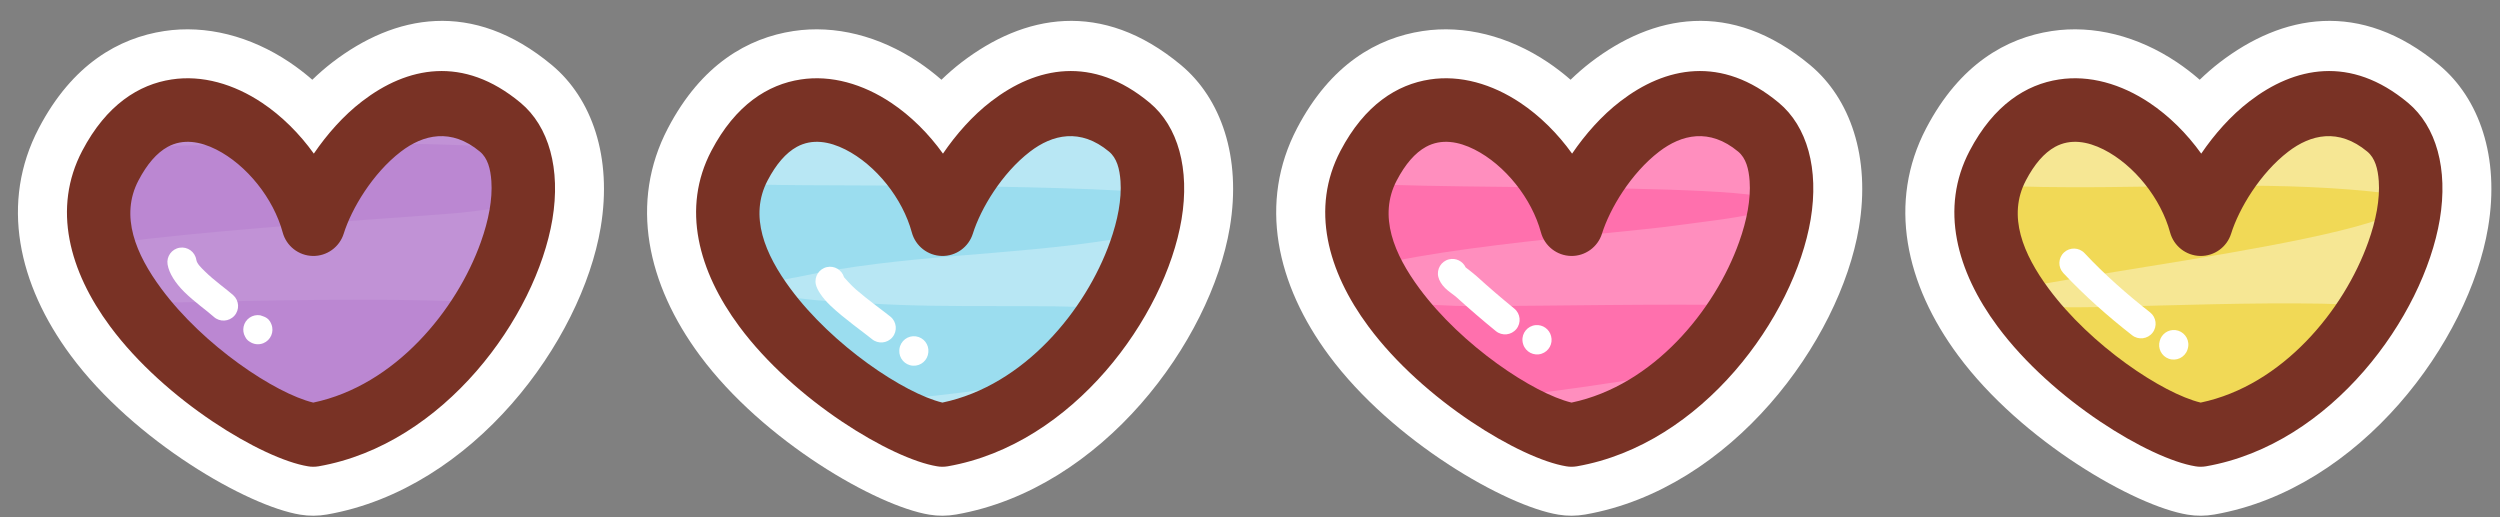 <?xml version="1.0" encoding="UTF-8"?>
<!DOCTYPE svg PUBLIC '-//W3C//DTD SVG 1.0//EN'
          'http://www.w3.org/TR/2001/REC-SVG-20010904/DTD/svg10.dtd'>
<svg clip-rule="evenodd" fill-rule="evenodd" height="228.2" preserveAspectRatio="xMidYMid meet" stroke-linejoin="round" stroke-miterlimit="2" version="1.0" viewBox="-7.5 -8.9 1102.5 228.2" width="1102.5" xmlns="http://www.w3.org/2000/svg" xmlns:xlink="http://www.w3.org/1999/xlink" zoomAndPan="magnify"
><rect x="-7.5" y="-8.9" width="1102.5" height="228.2" fill="#808080" stroke="none"/><g
  ><g
    ><g
      ><g id="change1_6"
        ><path d="M1291.62,1912.73C1292.97,1912.94 1294.34,1912.93 1295.68,1912.71C1317.84,1909.08 1334.18,1888.14 1337.07,1872.04C1338.86,1862.04 1335.73,1853.74 1329.69,1849.02C1317.65,1839.63 1305.89,1841.89 1296.49,1848.64C1295.44,1849.4 1294.43,1850.22 1293.46,1851.1C1292.35,1850.19 1291.19,1849.36 1290,1848.61C1284.08,1844.9 1277.39,1843.3 1271.07,1844.2C1264.22,1845.17 1257.17,1848.89 1252.1,1857.96C1246.22,1868.47 1248.95,1880.09 1256.93,1890.18C1266.52,1902.32 1283.68,1911.52 1291.62,1912.73ZM1313.03,1866.15C1312.93,1867.41 1312.65,1870 1311.98,1871.77C1309.22,1879 1302.71,1887.17 1293.73,1889.67L1293.73,1889.67C1288.91,1887.99 1281.33,1882.6 1276.56,1876.57C1274.5,1873.96 1272.21,1871.3 1273.73,1868.59C1274.05,1868.02 1274.61,1867.34 1274.93,1866.97C1275.41,1867.15 1276.25,1867.51 1276.74,1867.84C1279.1,1869.44 1281.09,1871.97 1281.83,1874.55C1283.25,1879.46 1287.95,1882.9 1293.38,1883.01C1298.8,1883.11 1303.65,1879.84 1305.27,1874.99C1305.96,1872.94 1307.64,1870.23 1309.84,1868.08C1310.76,1867.19 1311.81,1865.98 1313.03,1866.15Z" fill="#fff" transform="matrix(2.916 0 0 3.112 -3641.501 -5734.357)"
        /></g
        ><g transform="matrix(2.916 0 0 3.112 -3641.501 -5734.357)"
        ><g id="change2_1"
          ><path d="M1293.58,1901.44C1283.23,1899.86 1253.69,1879.75 1262.91,1863.27C1272.07,1846.93 1290.04,1859.15 1293.62,1871.57C1296.44,1863.13 1308.86,1847.66 1321.87,1857.82C1332.51,1866.11 1317.79,1897.48 1293.58,1901.44Z" fill="#c192d6"
          /></g
          ><clipPath id="a"
          ><path d="M1293.58,1901.44C1283.23,1899.86 1253.69,1879.75 1262.91,1863.27C1272.07,1846.93 1290.04,1859.15 1293.62,1871.57C1296.44,1863.13 1308.86,1847.66 1321.87,1857.82C1332.51,1866.11 1317.79,1897.48 1293.58,1901.44Z"
          /></clipPath
          ><g clip-path="url(#a)"
          ><g id="change3_1"
            ><path d="M1488.71,2048.81C1489.28,2050.52 1530.84,2051.27 1538.89,2051.15C1565.78,2050.74 1729.37,2045.06 1733.74,2060.46C1737.62,2074.1 1683.82,2079.83 1677.08,2080.47C1650.54,2083 1488.11,2092.04 1484.58,2103.75C1481.2,2114.98 1536.45,2119.63 1542.8,2120.09C1554.18,2120.92 1768.83,2110.95 1732.24,2136.56C1721.09,2144.36 1706.67,2148.4 1693.79,2152.19C1682.01,2155.65 1670.05,2158.32 1658.02,2160.76C1636.57,2165.09 1615.04,2168.84 1593.37,2171.87" fill="#bb87d2" transform="matrix(.343 0 0 .321 740.569 1202.12)"
            /></g
          ></g
        ></g
        ><g id="change4_1"
        ><path d="M1292.81,1905.88C1293.34,1905.97 1293.88,1905.96 1294.41,1905.88C1313.4,1902.77 1327.29,1884.7 1329.77,1870.89C1331.04,1863.76 1329.26,1857.72 1324.95,1854.36C1316.26,1847.58 1307.78,1849.27 1301,1854.15C1298.17,1856.18 1295.69,1858.82 1293.69,1861.57C1291.52,1858.73 1288.83,1856.23 1285.88,1854.38C1281.59,1851.69 1276.77,1850.4 1272.18,1851.06C1267.24,1851.76 1262.32,1854.64 1258.66,1861.18C1254.11,1869.31 1256.7,1878.24 1262.88,1886.05C1271.21,1896.59 1285.92,1904.83 1292.81,1905.88ZM1293.6,1896.85C1287.83,1895.54 1277,1888.79 1270.61,1880.69C1266.77,1875.83 1264.34,1870.42 1267.17,1865.37C1268.47,1863.05 1269.93,1861.47 1271.59,1860.61C1273.93,1859.41 1276.52,1859.85 1278.92,1860.98C1283.57,1863.18 1287.6,1867.95 1288.98,1872.74C1289.54,1874.67 1291.39,1876.03 1293.53,1876.07C1295.66,1876.11 1297.57,1874.82 1298.21,1872.91C1299.39,1869.38 1302.58,1864.36 1306.85,1861.29C1310.23,1858.86 1314.46,1857.9 1318.8,1861.28C1319.99,1862.2 1320.41,1863.73 1320.54,1865.46C1320.73,1868.03 1320.13,1871.01 1318.95,1874.1C1315.28,1883.75 1305.98,1894.42 1293.61,1896.85L1293.6,1896.85Z" fill="#793225" transform="matrix(2.916 0 0 3.112 -3641.501 -5734.357)"
        /></g
        ><g id="change1_11"
        ><path d="M1291.62,1912.73C1292.97,1912.94 1294.34,1912.93 1295.68,1912.71C1317.84,1909.08 1334.18,1888.14 1337.07,1872.04C1338.86,1862.04 1335.73,1853.74 1329.69,1849.02C1317.65,1839.63 1305.89,1841.89 1296.49,1848.64C1295.44,1849.4 1294.43,1850.22 1293.46,1851.1C1292.35,1850.19 1291.19,1849.36 1290,1848.61C1284.08,1844.9 1277.39,1843.3 1271.07,1844.2C1264.22,1845.17 1257.17,1848.89 1252.1,1857.96C1246.22,1868.47 1248.95,1880.09 1256.93,1890.18C1266.52,1902.32 1283.68,1911.52 1291.62,1912.73ZM1313.03,1866.15C1312.93,1867.41 1312.65,1870 1311.98,1871.77C1309.22,1879 1302.71,1887.17 1293.73,1889.67L1293.73,1889.67C1288.91,1887.99 1281.33,1882.6 1276.56,1876.57C1274.5,1873.96 1272.21,1871.3 1273.73,1868.59C1274.05,1868.02 1274.61,1867.34 1274.93,1866.97C1275.41,1867.15 1276.25,1867.51 1276.74,1867.84C1279.1,1869.44 1281.09,1871.97 1281.83,1874.55C1283.25,1879.46 1287.95,1882.9 1293.38,1883.01C1298.8,1883.11 1303.65,1879.84 1305.27,1874.99C1305.96,1872.94 1307.64,1870.23 1309.84,1868.08C1310.76,1867.19 1311.81,1865.98 1313.03,1866.15Z" fill="#fff" transform="matrix(2.916 0 0 3.112 -3364.052 -5734.357)"
        /></g
        ><g transform="matrix(2.916 0 0 3.112 -3364.052 -5734.357)"
        ><g id="change5_1"
          ><path d="M1293.58,1901.44C1283.23,1899.86 1253.69,1879.75 1262.91,1863.27C1272.07,1846.93 1290.04,1859.15 1293.62,1871.57C1296.44,1863.13 1308.86,1847.66 1321.87,1857.82C1332.51,1866.11 1317.79,1897.48 1293.58,1901.44Z" fill="#b8e7f4"
          /></g
          ><clipPath id="b"
          ><path d="M1293.58,1901.44C1283.23,1899.86 1253.69,1879.75 1262.91,1863.27C1272.07,1846.93 1290.04,1859.15 1293.62,1871.57C1296.44,1863.13 1308.86,1847.66 1321.87,1857.82C1332.51,1866.11 1317.79,1897.48 1293.58,1901.44Z"
          /></clipPath
          ><g clip-path="url(#b)"
          ><g id="change6_1"
            ><path d="M1762.85,2063.51C1757.03,2065.1 1781.8,2067.02 1784.09,2067.15C1799.12,2068.05 1814.26,2068.17 1829.32,2068.3C1859.89,2068.54 2000.99,2067.94 2004.01,2076C2007.28,2084.73 1968.46,2091.68 1964.56,2092.3C1918.53,2099.65 1871.85,2098.84 1826.06,2108.81C1824.75,2109.1 1812.77,2110.84 1812.98,2113.62C1813.4,2119.18 1854.06,2120.29 1857.66,2120.51C1894.1,2122.77 1930.64,2120.63 1967.07,2122.68C2051.18,2127.42 1953.44,2151.13 1934.18,2154.49C1918.27,2157.26 1902.25,2159.46 1886.2,2161.26C1859.61,2164.23 1830.86,2162.22 1804.91,2169.07" fill="#9bddef" transform="matrix(.343 0 0 .321 645.422 1202.12)"
            /></g
          ></g
        ></g
        ><g id="change4_4"
        ><path d="M1292.81,1905.88C1293.34,1905.97 1293.88,1905.96 1294.41,1905.88C1313.4,1902.77 1327.29,1884.7 1329.77,1870.89C1331.04,1863.76 1329.26,1857.72 1324.95,1854.36C1316.26,1847.58 1307.78,1849.27 1301,1854.15C1298.17,1856.18 1295.69,1858.82 1293.69,1861.57C1291.52,1858.73 1288.83,1856.23 1285.88,1854.38C1281.59,1851.69 1276.77,1850.4 1272.18,1851.06C1267.24,1851.76 1262.32,1854.64 1258.66,1861.18C1254.11,1869.31 1256.7,1878.24 1262.88,1886.05C1271.21,1896.59 1285.92,1904.83 1292.81,1905.88ZM1293.6,1896.85C1287.83,1895.54 1277,1888.79 1270.61,1880.69C1266.77,1875.83 1264.34,1870.42 1267.17,1865.37C1268.47,1863.05 1269.93,1861.47 1271.59,1860.61C1273.93,1859.41 1276.52,1859.85 1278.92,1860.98C1283.57,1863.18 1287.6,1867.95 1288.98,1872.74C1289.54,1874.67 1291.39,1876.03 1293.53,1876.07C1295.66,1876.11 1297.57,1874.82 1298.21,1872.91C1299.39,1869.38 1302.58,1864.36 1306.85,1861.29C1310.23,1858.86 1314.46,1857.9 1318.8,1861.28C1319.99,1862.2 1320.41,1863.73 1320.54,1865.46C1320.73,1868.03 1320.13,1871.01 1318.95,1874.1C1315.28,1883.75 1305.98,1894.42 1293.61,1896.85L1293.6,1896.85Z" fill="#793225" transform="matrix(2.916 0 0 3.112 -3364.052 -5734.357)"
        /></g
        ><g id="change1_3"
        ><path d="M1291.62,1912.73C1292.97,1912.94 1294.34,1912.93 1295.68,1912.71C1317.84,1909.08 1334.18,1888.14 1337.07,1872.04C1338.86,1862.04 1335.73,1853.74 1329.69,1849.02C1317.65,1839.63 1305.89,1841.89 1296.49,1848.64C1295.44,1849.4 1294.43,1850.22 1293.46,1851.1C1292.35,1850.19 1291.19,1849.36 1290,1848.61C1284.08,1844.9 1277.39,1843.3 1271.07,1844.2C1264.22,1845.17 1257.17,1848.89 1252.1,1857.96C1246.22,1868.47 1248.95,1880.09 1256.93,1890.18C1266.52,1902.32 1283.68,1911.52 1291.62,1912.73ZM1313.03,1866.15C1312.93,1867.41 1312.65,1870 1311.98,1871.77C1309.22,1879 1302.71,1887.17 1293.73,1889.67L1293.73,1889.67C1288.91,1887.99 1281.33,1882.6 1276.56,1876.57C1274.5,1873.96 1272.21,1871.3 1273.73,1868.59C1274.05,1868.02 1274.61,1867.34 1274.93,1866.97C1275.41,1867.15 1276.25,1867.51 1276.74,1867.84C1279.1,1869.44 1281.09,1871.97 1281.83,1874.55C1283.25,1879.46 1287.95,1882.9 1293.38,1883.01C1298.8,1883.11 1303.65,1879.84 1305.27,1874.99C1305.96,1872.94 1307.64,1870.23 1309.84,1868.08C1310.76,1867.19 1311.81,1865.98 1313.03,1866.15Z" fill="#fff" transform="matrix(2.916 0 0 3.112 -3086.606 -5734.357)"
        /></g
        ><g transform="matrix(2.916 0 0 3.112 -3086.606 -5734.357)"
        ><g id="change7_1"
          ><path d="M1293.58,1901.44C1283.23,1899.86 1253.69,1879.75 1262.91,1863.27C1272.07,1846.93 1290.04,1859.15 1293.62,1871.57C1296.44,1863.13 1308.86,1847.66 1321.87,1857.82C1332.51,1866.11 1317.79,1897.48 1293.58,1901.44Z" fill="#ff8ebe"
          /></g
          ><clipPath id="c"
          ><path d="M1293.58,1901.44C1283.23,1899.86 1253.69,1879.75 1262.91,1863.27C1272.07,1846.93 1290.04,1859.15 1293.62,1871.57C1296.44,1863.13 1308.86,1847.66 1321.87,1857.82C1332.51,1866.11 1317.79,1897.48 1293.58,1901.44Z"
          /></clipPath
          ><g clip-path="url(#c)"
          ><g id="change8_1"
            ><path d="M2065.23,2064.33C2061.32,2065.61 2050.4,2061.23 2052.9,2064.49C2058.96,2072.4 2254.35,2065.4 2258.94,2076.17C2259.69,2077.93 2255.05,2079.01 2254.59,2079.14C2241.3,2082.93 2226.97,2084.15 2213.34,2086.07C2185.57,2090 2079.95,2097.13 2061.18,2111.02C2060.77,2111.33 2060.34,2111.73 2060.22,2112.24C2059.03,2117.24 2087.28,2120.6 2115.8,2121.56C2142.23,2122.44 2291.03,2117.79 2294.54,2126.11C2298.62,2135.77 2253.27,2143.48 2249.24,2144.29C2197.69,2154.65 2145.09,2161.72 2092.78,2166.82" fill="#ff70ad" transform="matrix(.343 0 0 .321 550.275 1202.12)"
            /></g
          ></g
        ></g
        ><g id="change4_2"
        ><path d="M1292.81,1905.88C1293.34,1905.97 1293.88,1905.96 1294.41,1905.88C1313.4,1902.77 1327.29,1884.7 1329.77,1870.89C1331.04,1863.76 1329.26,1857.72 1324.95,1854.36C1316.26,1847.58 1307.78,1849.27 1301,1854.15C1298.17,1856.18 1295.69,1858.82 1293.69,1861.57C1291.52,1858.73 1288.83,1856.23 1285.88,1854.38C1281.59,1851.69 1276.77,1850.4 1272.18,1851.06C1267.24,1851.76 1262.32,1854.64 1258.66,1861.18C1254.11,1869.31 1256.7,1878.24 1262.88,1886.05C1271.21,1896.59 1285.92,1904.83 1292.81,1905.88ZM1293.6,1896.85C1287.83,1895.54 1277,1888.79 1270.61,1880.69C1266.77,1875.83 1264.34,1870.42 1267.17,1865.37C1268.47,1863.05 1269.93,1861.47 1271.59,1860.61C1273.93,1859.41 1276.52,1859.85 1278.92,1860.98C1283.57,1863.18 1287.6,1867.95 1288.98,1872.74C1289.54,1874.67 1291.39,1876.03 1293.53,1876.07C1295.66,1876.11 1297.57,1874.82 1298.21,1872.91C1299.39,1869.38 1302.58,1864.36 1306.85,1861.29C1310.23,1858.86 1314.46,1857.9 1318.8,1861.28C1319.99,1862.2 1320.41,1863.73 1320.54,1865.46C1320.73,1868.03 1320.13,1871.01 1318.95,1874.1C1315.28,1883.75 1305.98,1894.42 1293.61,1896.85L1293.6,1896.85Z" fill="#793225" transform="matrix(2.916 0 0 3.112 -3086.606 -5734.357)"
        /></g
        ><g id="change1_9"
        ><path d="M1291.62,1912.73C1292.97,1912.94 1294.34,1912.93 1295.68,1912.71C1317.84,1909.08 1334.18,1888.14 1337.07,1872.04C1338.86,1862.04 1335.73,1853.74 1329.69,1849.02C1317.65,1839.63 1305.89,1841.89 1296.49,1848.64C1295.44,1849.4 1294.43,1850.22 1293.46,1851.1C1292.35,1850.19 1291.19,1849.36 1290,1848.61C1284.08,1844.9 1277.39,1843.3 1271.07,1844.2C1264.22,1845.17 1257.17,1848.89 1252.1,1857.96C1246.22,1868.47 1248.95,1880.09 1256.93,1890.18C1266.52,1902.32 1283.68,1911.52 1291.62,1912.73ZM1313.03,1866.15C1312.93,1867.41 1312.65,1870 1311.98,1871.77C1309.22,1879 1302.71,1887.17 1293.73,1889.67L1293.73,1889.67C1288.91,1887.99 1281.33,1882.6 1276.56,1876.57C1274.5,1873.96 1272.21,1871.3 1273.73,1868.59C1274.05,1868.02 1274.61,1867.34 1274.93,1866.97C1275.41,1867.15 1276.25,1867.51 1276.74,1867.84C1279.1,1869.44 1281.09,1871.97 1281.83,1874.55C1283.25,1879.46 1287.95,1882.9 1293.38,1883.01C1298.8,1883.11 1303.65,1879.84 1305.27,1874.99C1305.96,1872.94 1307.64,1870.23 1309.84,1868.08C1310.76,1867.19 1311.81,1865.98 1313.03,1866.15Z" fill="#fff" transform="matrix(2.916 0 0 3.112 -2809.156 -5734.357)"
        /></g
        ><g transform="matrix(2.916 0 0 3.112 -2809.156 -5734.357)"
        ><g id="change9_1"
          ><path d="M1293.58,1901.44C1283.23,1899.86 1253.69,1879.75 1262.91,1863.27C1272.07,1846.93 1290.04,1859.15 1293.62,1871.57C1296.44,1863.13 1308.86,1847.66 1321.87,1857.82C1332.51,1866.11 1317.79,1897.48 1293.58,1901.44Z" fill="#f6e794"
          /></g
          ><clipPath id="d"
          ><path d="M1293.58,1901.44C1283.23,1899.86 1253.69,1879.75 1262.91,1863.27C1272.07,1846.93 1290.04,1859.15 1293.62,1871.57C1296.44,1863.13 1308.86,1847.66 1321.87,1857.82C1332.51,1866.11 1317.79,1897.48 1293.58,1901.44Z"
          /></clipPath
          ><g clip-path="url(#d)"
          ><g id="change10_1"
            ><path d="M2333.03,2064.2C2328.05,2066.6 2341.12,2067.14 2342.39,2067.29C2356.99,2068.96 2371.54,2069.11 2386.22,2069.18C2433.21,2069.43 2480.74,2066.18 2527.53,2071.95C2528.35,2072.05 2536.8,2072.55 2536.56,2074.83C2534.65,2093.14 2344.56,2111.7 2339.6,2120.8C2339.33,2121.28 2350.22,2121.88 2350.5,2121.89C2364.12,2122.21 2377.76,2122.18 2391.37,2122.18C2420.99,2122.18 2534.71,2116.33 2537.23,2126.24C2542.22,2145.88 2410.83,2172.49 2392.17,2176.14" fill="#f1d956" transform="matrix(.343 0 0 .321 455.128 1202.12)"
            /></g
          ></g
        ></g
        ><g id="change4_3"
        ><path d="M1292.81,1905.88C1293.34,1905.97 1293.88,1905.96 1294.41,1905.88C1313.4,1902.77 1327.29,1884.7 1329.77,1870.89C1331.04,1863.76 1329.26,1857.72 1324.95,1854.36C1316.26,1847.58 1307.78,1849.27 1301,1854.15C1298.17,1856.18 1295.69,1858.82 1293.69,1861.57C1291.52,1858.73 1288.83,1856.23 1285.88,1854.38C1281.59,1851.69 1276.77,1850.4 1272.18,1851.06C1267.24,1851.76 1262.32,1854.64 1258.66,1861.18C1254.11,1869.31 1256.7,1878.24 1262.88,1886.05C1271.21,1896.59 1285.92,1904.83 1292.81,1905.88ZM1293.6,1896.85C1287.83,1895.54 1277,1888.79 1270.61,1880.69C1266.77,1875.83 1264.34,1870.42 1267.17,1865.37C1268.47,1863.05 1269.93,1861.47 1271.59,1860.61C1273.93,1859.41 1276.52,1859.85 1278.92,1860.98C1283.57,1863.18 1287.6,1867.95 1288.98,1872.74C1289.54,1874.67 1291.39,1876.03 1293.53,1876.07C1295.66,1876.11 1297.57,1874.82 1298.21,1872.91C1299.39,1869.38 1302.58,1864.36 1306.85,1861.29C1310.23,1858.86 1314.46,1857.9 1318.8,1861.28C1319.99,1862.2 1320.41,1863.73 1320.54,1865.46C1320.73,1868.03 1320.13,1871.01 1318.95,1874.1C1315.28,1883.75 1305.98,1894.42 1293.61,1896.85L1293.6,1896.85Z" fill="#793225" transform="matrix(2.916 0 0 3.112 -2809.156 -5734.357)"
        /></g
        ><g id="change1_10"
        ><path d="M1548.41,2100.69C1549.04,2104.6 1551.82,2108.91 1555.76,2112.82C1560.1,2117.13 1565.8,2121.13 1568.8,2123.83C1571.43,2126.2 1575.49,2125.98 1577.86,2123.35C1580.23,2120.72 1580.01,2116.66 1577.38,2114.29C1574.5,2111.69 1568.98,2107.86 1564.8,2103.71C1563.06,2101.98 1561.36,2100.39 1561.08,2098.66C1560.52,2095.16 1557.23,2092.78 1553.73,2093.34C1550.23,2093.9 1547.85,2097.2 1548.41,2100.69Z" fill="#fff" transform="matrix(1 0 0 1 -1482.008 -1992.996)"
        /></g
        ><g id="change1_12"
        ><path d="M1582.55,2132.48C1583.24,2133.92 1583.97,2134.37 1584.51,2134.71L1584.57,2134.76L1584.59,2134.77C1586.29,2135.95 1588.54,2136.28 1590.61,2135.46C1593.9,2134.15 1595.51,2130.41 1594.2,2127.12C1593.36,2125 1592.42,2124.56 1591.8,2124.14C1591.26,2123.78 1589.43,2123.2 1589.29,2123.15C1585.9,2122.57 1582.63,2124.78 1581.93,2128.17C1581.62,2129.7 1581.87,2131.2 1582.55,2132.48ZM1584.12,2134.41C1583.33,2133.75 1582.68,2132.89 1582.28,2131.86C1582.36,2132.09 1582.45,2132.29 1582.55,2132.48C1582.94,2133.22 1583.47,2133.88 1584.12,2134.41L1584.12,2134.42L1584.16,2134.45L1584.32,2134.57L1584.35,2134.6L1584.37,2134.61L1584.48,2134.69L1584.51,2134.71L1584.51,2134.72L1584.48,2134.69L1584.35,2134.6L1584.16,2134.45L1584.12,2134.41ZM1589.29,2123.15L1589.52,2123.19C1589.42,2123.17 1589.28,2123.15 1589.28,2123.15L1589.29,2123.15Z" fill="#fff" transform="matrix(1 0 0 1 -1482.008 -1992.996)"
        /></g
        ><g id="change1_1"
        ><path d="M1846.72,2106.35C1845.78,2103.12 1842.48,2101.14 1839.15,2101.89C1835.7,2102.66 1833.52,2106.1 1834.3,2109.55C1834.82,2111.87 1837.06,2115.35 1840.68,2118.82C1846.48,2124.4 1855.92,2131.06 1859.05,2133.65C1861.78,2135.91 1865.83,2135.53 1868.08,2132.8C1870.34,2130.07 1869.96,2126.03 1867.23,2123.77C1864.62,2121.61 1857.5,2116.56 1851.96,2111.75C1849.68,2109.76 1847.01,2106.69 1846.72,2106.35Z" fill="#fff" transform="matrix(1 0 0 1 -1482.008 -1992.996)"
        /></g
        ><g id="change1_2"
        ><path d="M1883.91,2139.43C1884.26,2136.02 1881.85,2132.91 1878.42,2132.43C1874.91,2131.94 1871.67,2134.39 1871.17,2137.9C1871.14,2138.12 1871.12,2138.33 1871.11,2138.55C1870.88,2142.09 1873.56,2145.14 1877.1,2145.37C1880.62,2145.6 1883.66,2142.94 1883.91,2139.43Z" fill="#fff" transform="matrix(1 0 0 1 -1482.008 -1992.996)"
        /></g
        ><g id="change1_4"
        ><path d="M2120.86,2102.01C2119.6,2099.27 2116.53,2097.72 2113.5,2098.47C2110.06,2099.32 2107.96,2102.8 2108.81,2106.23C2109.18,2107.74 2110.16,2109.5 2111.77,2111.11C2113.32,2112.66 2115.76,2114.21 2116.79,2115.15C2122.48,2120.31 2128.24,2125.27 2134.19,2130.12C2136.94,2132.36 2140.99,2131.94 2143.22,2129.2C2145.46,2126.45 2145.05,2122.41 2142.3,2120.17C2136.52,2115.46 2130.93,2110.66 2125.42,2105.65C2124.57,2104.88 2121.59,2102.57 2120.86,2102.01Z" fill="#fff" transform="matrix(1 0 0 1 -1482.008 -1992.996)"
        /></g
        ><g id="change1_7"
        ><path d="M2158.54,2132.32C2157.78,2129.28 2154.89,2127.17 2151.69,2127.48C2148.16,2127.83 2145.58,2130.97 2145.93,2134.49C2145.98,2135.01 2146.07,2135.43 2146.23,2135.93C2147.3,2139.31 2150.91,2141.18 2154.28,2140.11C2157.57,2139.06 2159.43,2135.61 2158.54,2132.32ZM2158.54,2132.32C2158.61,2132.62 2158.67,2132.93 2158.7,2133.24C2158.66,2132.91 2158.62,2132.62 2158.54,2132.32Z" fill="#fff" transform="matrix(1 0 0 1 -1482.008 -1992.996)"
        /></g
        ><g id="change1_8"
        ><path d="M2384.43,2104.51C2393.64,2114.36 2404.16,2123.67 2414.78,2131.95C2417.57,2134.13 2421.61,2133.63 2423.78,2130.84C2425.96,2128.04 2425.46,2124.01 2422.67,2121.83C2412.57,2113.95 2402.56,2105.11 2393.8,2095.74C2391.38,2093.16 2387.31,2093.02 2384.73,2095.44C2382.14,2097.86 2382.01,2101.93 2384.43,2104.51Z" fill="#fff" transform="matrix(1 0 0 1 -1482.008 -1992.996)"
        /></g
        ><g id="change1_5"
        ><path d="M2426.95,2134.42C2425.98,2137.68 2427.72,2141.16 2430.96,2142.31C2434.3,2143.49 2437.97,2141.74 2439.15,2138.4C2439.34,2137.85 2439.47,2137.32 2439.54,2136.74C2439.92,2133.22 2437.37,2130.05 2433.85,2129.66C2430.65,2129.32 2427.74,2131.39 2426.95,2134.42ZM2426.88,2134.71C2426.84,2134.92 2426.8,2135.13 2426.78,2135.35C2426.8,2135.13 2426.84,2134.92 2426.88,2134.71Z" fill="#fff" transform="matrix(1 0 0 1 -1482.008 -1992.996)"
        /></g
      ></g
    ></g
  ></g
></svg
>
